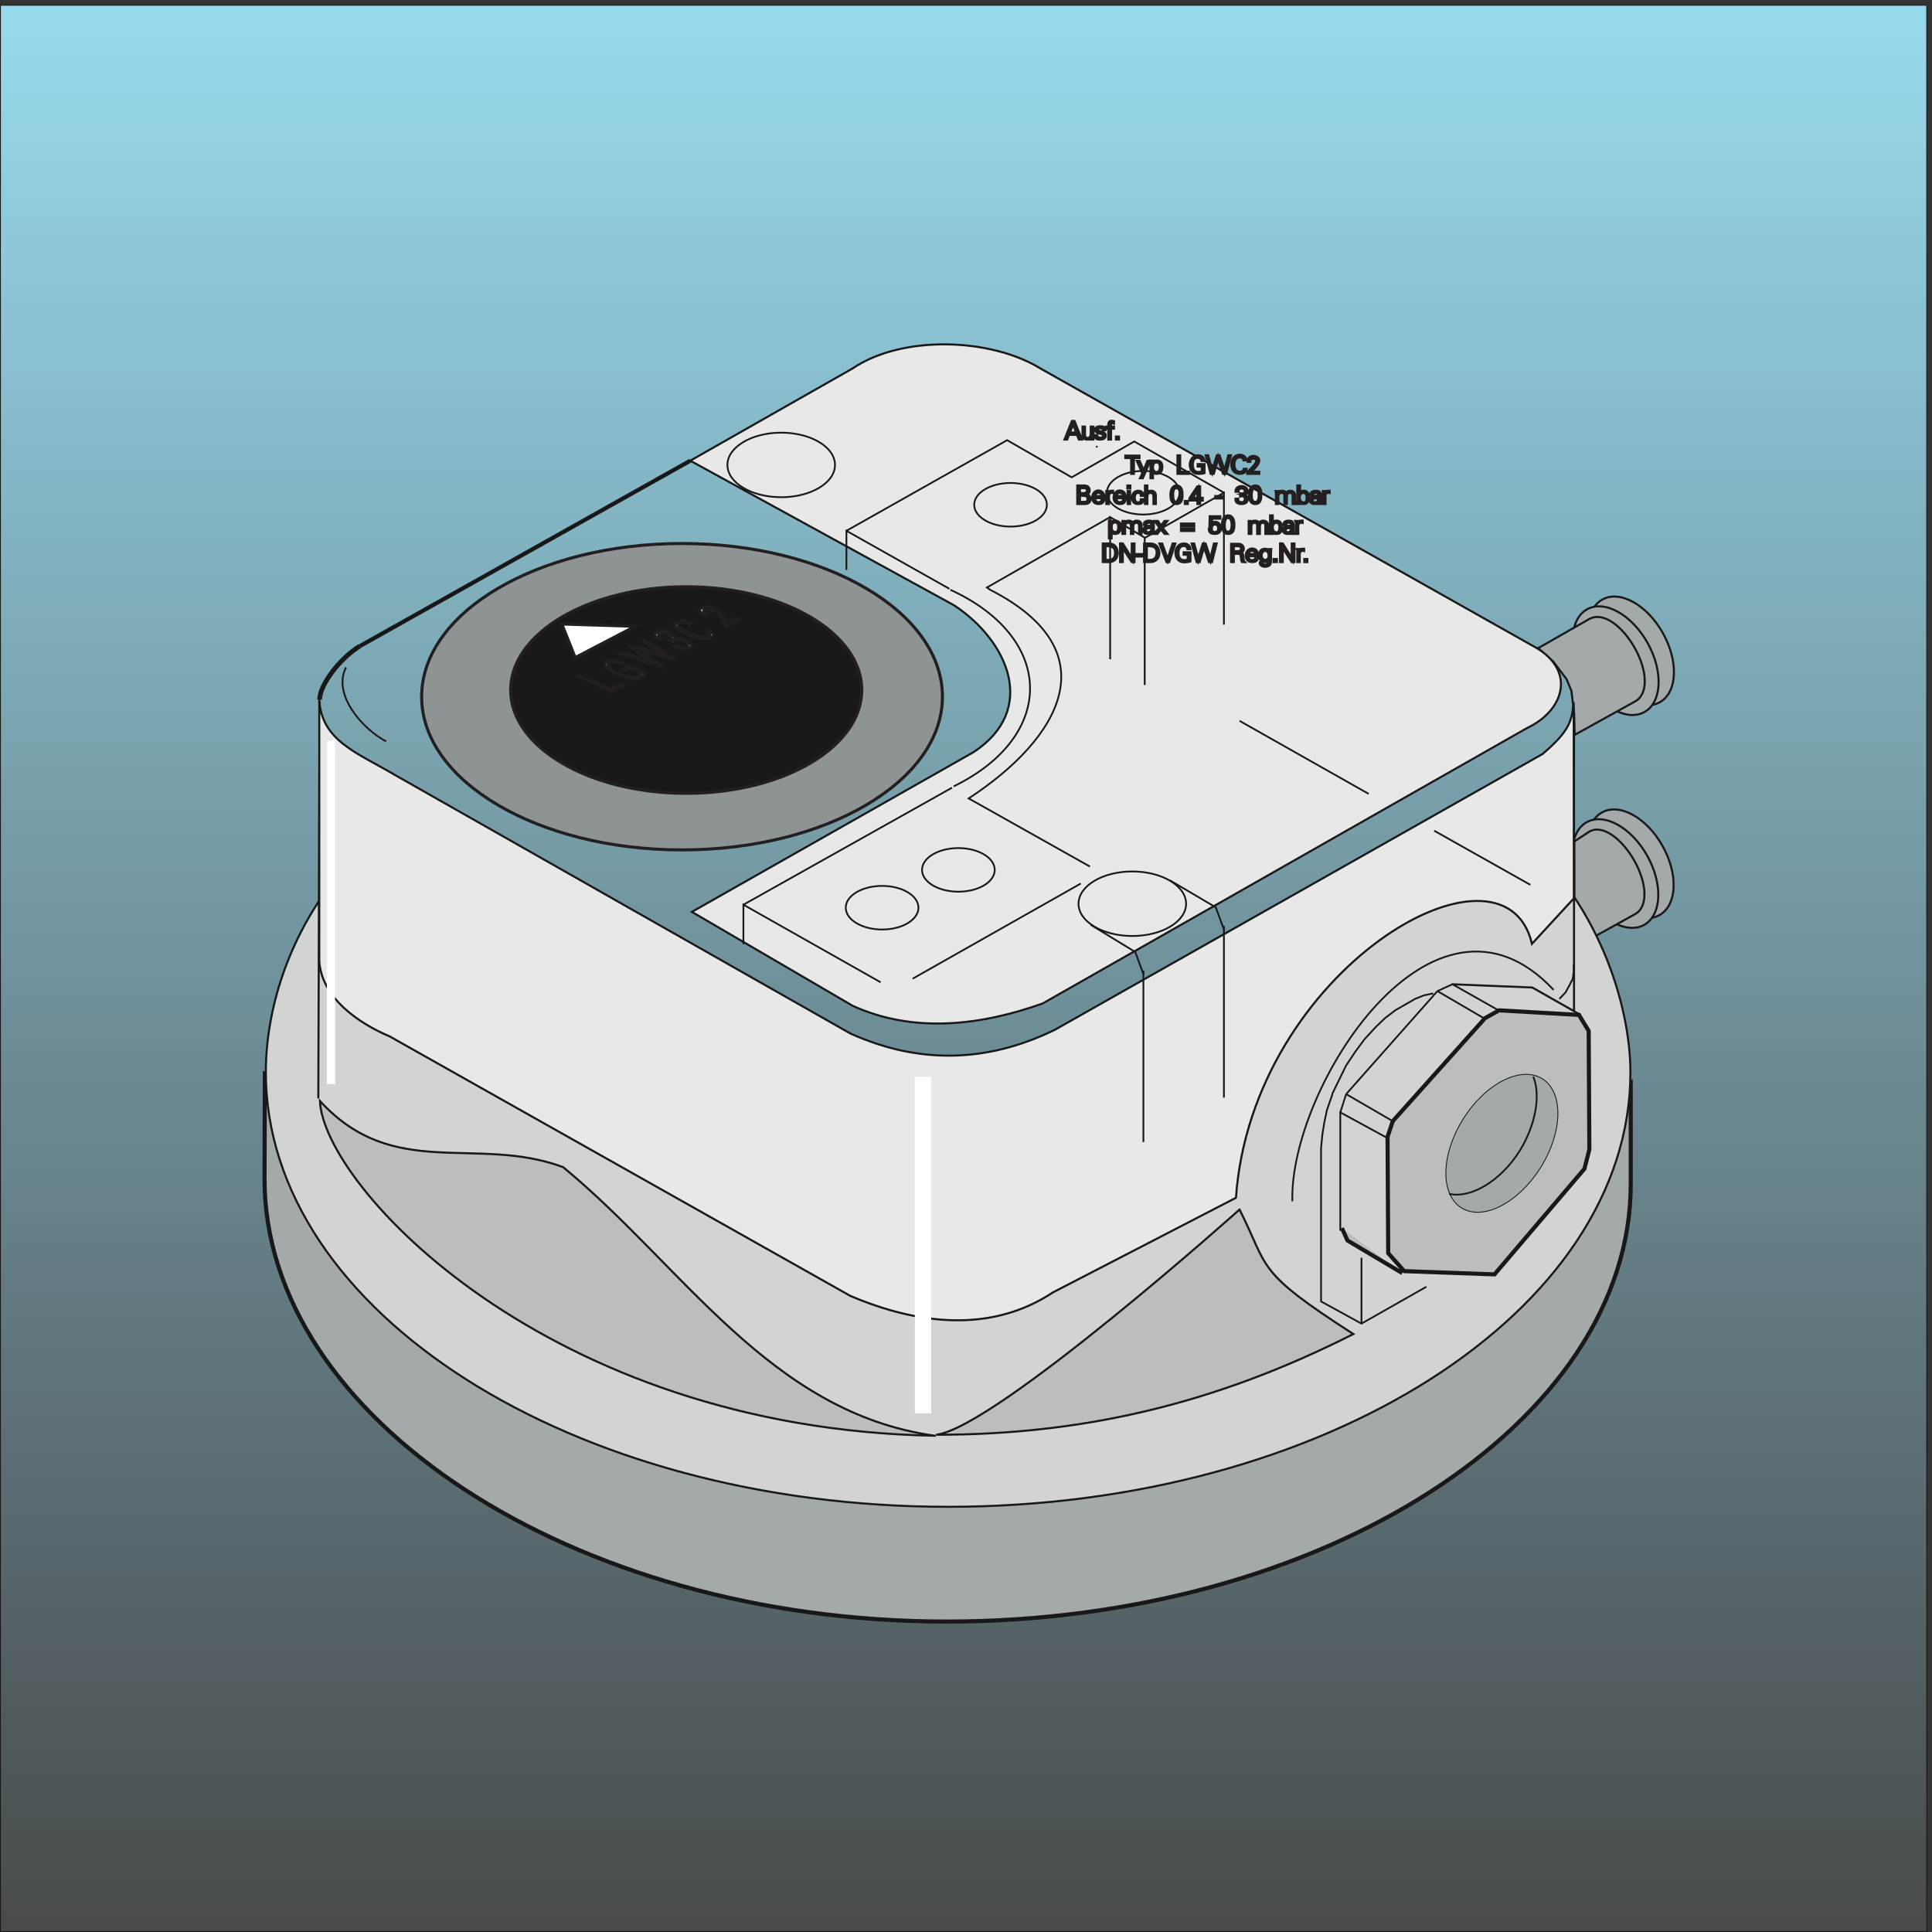 <svg xmlns="http://www.w3.org/2000/svg" xml:space="preserve" width="631.448" height="631.448"><rect width="100%" height="100%" fill="#333333" stroke="none"/><defs><linearGradient x1="236.685" y1="0" x2="236.685" y2="-473.37" gradientUnits="userSpaceOnUse" gradientTransform="matrix(10 0 0 10 1.08 4734.92)" spreadMethod="pad" id="a"><stop style="stop-opacity:1;stop-color:#98daed" offset="0"/><stop style="stop-opacity:1;stop-color:#484b4c" offset="1"/></linearGradient></defs><path d="M1.078 4734.92V1.219H4734.78V4734.92H1.078" style="fill:url(#a);fill-opacity:1;fill-rule:evenodd;stroke:none" transform="matrix(.133 0 0 -.133 0 631.467)"/><path d="M1.078 4734.92V1.219H4734.78V4734.92Z" style="fill:none;stroke:#191818;stroke-width:2.16;stroke-linecap:butt;stroke-linejoin:miter;stroke-miterlimit:10;stroke-dasharray:none;stroke-opacity:1" transform="matrix(.133 0 0 -.133 0 631.467)"/><path d="M3937.46 3274.43c43.16 24.21 109.81-12.61 148.88-82.23 39.07-69.63 35.75-145.7-7.4-169.92-43.15-24.21-109.81 12.61-148.87 82.24-39.07 69.62-35.76 145.7 7.39 169.91" style="fill:#a4a9a9;fill-opacity:1;fill-rule:evenodd;stroke:none" transform="matrix(.133 0 0 -.133 0 631.467)"/><path d="M3937.46 3274.43c43.16 24.21 109.81-12.61 148.88-82.23 39.07-69.63 35.75-145.7-7.4-169.92-43.15-24.21-109.81 12.61-148.87 82.24-39.07 69.62-35.76 145.7 7.39 169.91z" style="fill:none;stroke:#191818;stroke-width:5.04;stroke-linecap:butt;stroke-linejoin:miter;stroke-miterlimit:10;stroke-dasharray:none;stroke-opacity:1" transform="matrix(.133 0 0 -.133 0 631.467)"/><path d="M3936.66 2751.31c43.16 24.21 109.8-12.61 148.88-82.23 39.07-69.63 35.76-145.7-7.4-169.92-43.15-24.21-109.81 12.61-148.87 82.23-39.07 69.63-35.76 145.71 7.39 169.92" style="fill:#a4a9a9;fill-opacity:1;fill-rule:evenodd;stroke:none" transform="matrix(.133 0 0 -.133 0 631.467)"/><path d="M3936.66 2751.31c43.16 24.21 109.8-12.61 148.88-82.23 39.07-69.63 35.76-145.7-7.4-169.92-43.15-24.21-109.81 12.61-148.87 82.23-39.07 69.63-35.76 145.71 7.39 169.92z" style="fill:none;stroke:#191818;stroke-width:5.04;stroke-linecap:butt;stroke-linejoin:miter;stroke-miterlimit:10;stroke-dasharray:none;stroke-opacity:1" transform="matrix(.133 0 0 -.133 0 631.467)"/><path d="M3899.8 3250.39c43.15 24.22 109.81-12.59 148.88-82.23 39.07-69.62 35.75-145.7-7.39-169.91-43.16-24.21-109.81 12.6-148.88 82.23-39.07 69.63-35.76 145.7 7.39 169.91" style="fill:#a4a9a9;fill-opacity:1;fill-rule:evenodd;stroke:none" transform="matrix(.133 0 0 -.133 0 631.467)"/><path d="M3899.8 3250.39c43.15 24.22 109.81-12.59 148.88-82.23 39.07-69.62 35.75-145.7-7.39-169.91-43.16-24.21-109.81 12.6-148.88 82.23-39.07 69.63-35.76 145.7 7.39 169.91z" style="fill:none;stroke:#191818;stroke-width:5.04;stroke-linecap:butt;stroke-linejoin:miter;stroke-miterlimit:10;stroke-dasharray:none;stroke-opacity:1" transform="matrix(.133 0 0 -.133 0 631.467)"/><path d="M3899 2727.28c43.15 24.22 109.8-12.6 148.88-82.23 39.07-69.63 35.75-145.71-7.4-169.92-43.15-24.21-109.8 12.6-148.87 82.23-39.07 69.62-35.76 145.7 7.39 169.92" style="fill:#a4a9a9;fill-opacity:1;fill-rule:evenodd;stroke:none" transform="matrix(.133 0 0 -.133 0 631.467)"/><path d="M3899 2727.28c43.15 24.22 109.8-12.6 148.88-82.23 39.07-69.63 35.75-145.71-7.4-169.92-43.15-24.21-109.8 12.6-148.87 82.23-39.07 69.62-35.76 145.7 7.39 169.92z" style="fill:none;stroke:#191818;stroke-width:5.04;stroke-linecap:butt;stroke-linejoin:miter;stroke-miterlimit:10;stroke-dasharray:none;stroke-opacity:1" transform="matrix(.133 0 0 -.133 0 631.467)"/><path d="m3869.64 2942.01 149.01 82.51c32.84 18.42 29.64 76.1-1.61 131.38-31.24 55.27-78.5 89.72-112.15 70.49l-124.97-71.29 37.65-33.65 32.05-42.46 12.01-28.84 6.41-52.07 1.6-56.07" style="fill:#a4a9a9;fill-opacity:1;fill-rule:evenodd;stroke:none" transform="matrix(.133 0 0 -.133 0 631.467)"/><path d="m3869.64 2942.01 149.01 82.51c32.84 18.42 29.64 76.1-1.61 131.38-31.24 55.27-78.5 89.72-112.15 70.49l-124.97-71.29 37.65-33.65 32.05-42.46 12.01-28.84 6.41-52.07z" style="fill:none;stroke:#191818;stroke-width:5.04;stroke-linecap:butt;stroke-linejoin:miter;stroke-miterlimit:10;stroke-dasharray:none;stroke-opacity:1" transform="matrix(.133 0 0 -.133 0 631.467)"/><path d="m3868.84 2418.89 149.01 82.51c32.84 17.62 29.64 76.1-1.61 131.38-31.24 55.28-80.11 91.32-112.15 70.5l-35.25-23.24v-261.15" style="fill:#a4a9a9;fill-opacity:1;fill-rule:evenodd;stroke:none" transform="matrix(.133 0 0 -.133 0 631.467)"/><path d="m3868.84 2418.89 149.01 82.51c32.84 17.62 29.64 76.1-1.61 131.38-31.24 55.28-80.11 91.32-112.15 70.5l-35.25-23.24z" style="fill:none;stroke:#191818;stroke-width:5.04;stroke-linecap:butt;stroke-linejoin:miter;stroke-miterlimit:10;stroke-dasharray:none;stroke-opacity:1" transform="matrix(.133 0 0 -.133 0 631.467)"/><path d="M4007.42 2088.04V1838.1c0-586.4-757.83-1075.069-1680.69-1075.069S648.441 1265.32 650.039 1852.52l.801 256.35 1651.05-771.45 1705.53 750.62" style="fill:#a4a9a9;fill-opacity:1;fill-rule:evenodd;stroke:none" transform="matrix(.133 0 0 -.133 0 631.467)"/><path d="M4007.42 2088.04V1838.1c0-586.4-757.83-1075.069-1680.69-1075.069S648.441 1265.32 650.039 1852.52l.801 256.35 1651.05-771.45z" style="fill:none;stroke:#191818;stroke-width:10.08;stroke-linecap:butt;stroke-linejoin:miter;stroke-miterlimit:10;stroke-dasharray:none;stroke-opacity:1" transform="matrix(.133 0 0 -.133 0 631.467)"/><path d="M3719.02 2709.69c208.29-170.63 287.6-431.79 287.6-596.81 0-588.81-753.83-1067.86-1676.69-1067.86-922.85 0-1676.68 479.05-1676.68 1067.86 0 188.25 83.313 425.38 287.59 596.81l1411.52-755.43 1366.66 755.43" style="fill:#d1d4d2;fill-opacity:1;fill-rule:evenodd;stroke:none" transform="matrix(.133 0 0 -.133 0 631.467)"/><path d="M3719.02 2709.69c208.29-170.63 287.6-431.79 287.6-596.81 0-588.81-753.83-1067.86-1676.69-1067.86-922.85 0-1676.68 479.05-1676.68 1067.86 0 188.25 83.313 425.38 287.59 596.81l1411.52-755.43z" style="fill:none;stroke:#191818;stroke-width:5.04;stroke-linecap:butt;stroke-linejoin:miter;stroke-miterlimit:10;stroke-dasharray:none;stroke-opacity:1" transform="matrix(.133 0 0 -.133 0 631.467)"/><path d="M2095.21 3842.44c121.77 82.51 338.86 75.3 461.43 0l1207.24-680.13c111.36-57.68 82.52-159.42-11.21-203.48l-1190.42-676.92c-150.61-53.67-316.43-74.5-467.04-5.61l-394.94 230.72 692.15 392.53c158.61 104.15 85.71 272.37-47.27 360.49l-648.88 355.69 398.94 226.71" style="fill:#e8e9e7;fill-opacity:1;fill-rule:evenodd;stroke:none" transform="matrix(.133 0 0 -.133 0 631.467)"/><path d="M2095.21 3842.44c121.77 82.51 338.86 75.3 461.43 0l1207.24-680.13c111.36-57.68 82.52-159.42-11.21-203.48l-1190.42-676.92c-150.61-53.67-316.43-74.5-467.04-5.61l-394.94 230.72 692.15 392.53c158.61 104.15 85.71 272.37-47.27 360.49l-648.88 355.69z" style="fill:none;stroke:#191818;stroke-width:5.04;stroke-linecap:butt;stroke-linejoin:miter;stroke-miterlimit:10;stroke-dasharray:none;stroke-opacity:1" transform="matrix(.133 0 0 -.133 0 631.467)"/><path d="m3532.38 2312.34 36.85 16.82m-888.42 145.8 108.95-66.49 20.03-54.47m197.87 109.75-20.03 54.47-112.95 66.49m433.39-525.52-14.42-44.86 116.16-63.28m12.82 41.65-114.56 66.49" style="fill:none;stroke:#191818;stroke-width:4.32;stroke-linecap:butt;stroke-linejoin:miter;stroke-miterlimit:10;stroke-dasharray:none;stroke-opacity:1" transform="matrix(.133 0 0 -.133 0 631.467)"/><path d="m3274.43 2059.19-13.62-39.25-6.41-30.44-4.81-29.64-3.2-33.65V1549.7l99.33-54.48 159.42 90.53m180.25 677.72-116.16 65.69m-36.85-16.82 113.76-66.49m-124.17 60.88-22.43-4.8-22.43-8.82-19.23-11.21-28.04-16.02-26.43-20.03-22.44-21.63-28.03-30.44-22.43-30.44-22.43-33.65-16.83-34.45-17.62-36.05m558.36 233.92 15.22 16.03 9.62 17.62 8.01 16.02 2.4 16.82v19.23m-334.86-66.49-224.3-253.15m-14.43-44.86v-290.8m52.08-66.49v-161.82m-338.07 1717.55v324.45L2813 3425.86v-361.29m-84.92 63.29v349.27l84.91-50.46m-84.91 50.47-302.81-173.04 8.01-5.61c294.8-150.6 174.63-363.69-52.88-512.69l298.01-167.43m-22.43-41.67-413.36-233.92" style="fill:none;stroke:#191818;stroke-width:4.32;stroke-linecap:butt;stroke-linejoin:miter;stroke-miterlimit:10;stroke-dasharray:none;stroke-opacity:1" transform="matrix(.133 0 0 -.133 0 631.467)"/><path d="M2343.55 2815.43c253.95 124.17 249.14 365.3-8.01 483.06m-171.44-964.52-337.25 190.66v-96.93m-.01 96.93 512.7 287.59m-6.4 488.67-253.15 142.6v-96.13m0 96.13 394.94 222.7 158.61-91.32 153.81 88.12 220.3-125.77" style="fill:none;stroke:#191818;stroke-width:4.32;stroke-linecap:butt;stroke-linejoin:miter;stroke-miterlimit:10;stroke-dasharray:none;stroke-opacity:1" transform="matrix(.133 0 0 -.133 0 631.467)"/><path d="M785.41 3028.52c0 36.05 49.672 101.74 98.539 131.38" style="fill:none;stroke:#191818;stroke-width:11.52;stroke-linecap:butt;stroke-linejoin:miter;stroke-miterlimit:10;stroke-dasharray:none;stroke-opacity:1" transform="matrix(.133 0 0 -.133 0 631.467)"/><path d="M850.301 3107.83c-34.442-67.29 41.66-152.21 98.539-181.85m2097.27 50.47 317.24-179.44" style="fill:none;stroke:#191818;stroke-width:4.32;stroke-linecap:butt;stroke-linejoin:miter;stroke-miterlimit:10;stroke-dasharray:none;stroke-opacity:1" transform="matrix(.133 0 0 -.133 0 631.467)"/><path d="m782.211 2048.78 3.199 974.93" style="fill:none;stroke:#191818;stroke-width:5.04;stroke-linecap:butt;stroke-linejoin:miter;stroke-miterlimit:10;stroke-dasharray:none;stroke-opacity:1" transform="matrix(.133 0 0 -.133 0 631.467)"/><path d="m883.949 3159.9 812.311 455.82" style="fill:none;stroke:#191818;stroke-width:10.08;stroke-linecap:butt;stroke-linejoin:miter;stroke-miterlimit:10;stroke-dasharray:none;stroke-opacity:1" transform="matrix(.133 0 0 -.133 0 631.467)"/><path d="M3790.31 2894.74c70.49 59.28 72.1 84.92 76.9 127.37l.8-481.45-103.34-112.16c-68.89 294-688.13-63.28-727.39-624.05l-449.41-232.31c-152.21-100.94-332.45-79.31-498.28-8.81L957.652 2200.99c-76.113 32.05-167.429 94.53-173.043 185.06v644.07c4.012-102.54 93.731-132.18 185.864-186.65L2089.59 2208.2c163.42-73.7 330.85-74.5 502.28 8.82l1198.44 677.72" style="fill:#e8e9e7;fill-opacity:1;fill-rule:evenodd;stroke:none" transform="matrix(.133 0 0 -.133 0 631.467)"/><path d="M3790.31 2894.74c70.49 59.28 72.1 84.92 76.9 127.37l.8-481.45-103.34-112.16c-68.89 294-688.13-63.28-727.39-624.05l-449.41-232.31c-152.21-100.94-332.45-79.31-498.28-8.81L957.652 2200.99c-76.113 32.05-167.429 94.53-173.043 185.06v644.07c4.012-102.54 93.731-132.18 185.864-186.65L2089.59 2208.2c163.42-73.7 330.85-74.5 502.28 8.82z" style="fill:none;stroke:#191818;stroke-width:5.04;stroke-linecap:butt;stroke-linejoin:miter;stroke-miterlimit:10;stroke-dasharray:none;stroke-opacity:1" transform="matrix(.133 0 0 -.133 0 631.467)"/><path d="M2297.09 1219.64c-405.35 56.88-617.64 416.57-913.25 660.1-213.89 79.31-416.559-35.25-597.61 162.62 8.813-209.88 558.36-805.1 1510.86-822.72" style="fill:#babfbe;fill-opacity:1;fill-rule:evenodd;stroke:none" transform="matrix(.133 0 0 -.133 0 631.467)"/><path d="M2297.09 1219.64c-405.35 56.88-617.64 416.57-913.25 660.1-213.89 79.31-416.559-35.25-597.61 162.62 8.813-209.88 558.36-805.1 1510.86-822.72z" style="fill:none;stroke:#191818;stroke-width:5.04;stroke-linecap:butt;stroke-linejoin:miter;stroke-miterlimit:10;stroke-dasharray:none;stroke-opacity:1" transform="matrix(.133 0 0 -.133 0 631.467)"/><path d="M2300.29 1222.04c146.6 16.83 758.64 564.77 745.82 553.56 73.7-146.6 36.85-149.81 279.58-306.02-339.66-172.23-665.71-247.54-1025.4-247.54" style="fill:#babfbe;fill-opacity:1;fill-rule:evenodd;stroke:none" transform="matrix(.133 0 0 -.133 0 631.467)"/><path d="M2300.29 1222.04c146.6 16.83 758.64 564.77 745.82 553.56 73.7-146.6 36.85-149.81 279.58-306.02-339.66-172.23-665.71-247.54-1025.4-247.54z" style="fill:none;stroke:#191818;stroke-width:5.04;stroke-linecap:butt;stroke-linejoin:miter;stroke-miterlimit:10;stroke-dasharray:none;stroke-opacity:1" transform="matrix(.133 0 0 -.133 0 631.467)"/><path d="M2782.55 2606.34c73 0 132.18-35.51 132.18-79.31 0-43.8-59.18-79.31-132.18-79.31-73 .01-132.18 35.51-132.18 79.31 0 43.8 59.18 79.31 132.18 79.31zm-862.78 1078.28c73 0 132.18-35.51 132.18-79.31 0-43.8-59.18-79.31-132.18-79.31s-132.18 35.51-132.18 79.31c0 43.8 59.18 79.31 132.18 79.31zm435.39-1020.85c49.33 0 89.32-23.99 89.32-53.59 0-29.6-39.99-53.59-89.32-53.59-49.33 0-89.32 23.99-89.32 53.59 0 29.6 39.99 53.59 89.32 53.59zm-187.45-92.93c49.33 0 89.32-23.99 89.32-53.59 0-29.6-39.99-53.59-89.32-53.59-49.33 0-89.32 23.99-89.32 53.59 0 29.6 39.99 53.59 89.32 53.59zM2483.34 3561c49.33 0 89.32-23.99 89.32-53.59 0-29.6-39.99-53.59-89.32-53.59-49.33 0-89.32 23.99-89.32 53.59 0 29.59 39.99 53.59 89.32 53.59zm326.05 29.64c49.33 0 89.32-23.99 89.32-53.59 0-29.6-39.99-53.59-89.32-53.59-49.33 0-89.32 23.99-89.32 53.59 0 29.59 39.99 53.59 89.32 53.59z" style="fill:none;stroke:#191818;stroke-width:4.32;stroke-linecap:butt;stroke-linejoin:miter;stroke-miterlimit:10;stroke-dasharray:none;stroke-opacity:1" transform="matrix(.133 0 0 -.133 0 631.467)"/><path d="M1676.05 3412.25c353.41 0 639.9-168.55 639.9-376.48 0-207.92-286.5-376.47-639.9-376.47s-639.89 168.55-639.89 376.47c0 207.92 286.48 376.48 639.89 376.48" style="fill:#8e9394;fill-opacity:1;fill-rule:evenodd;stroke:none" transform="matrix(.133 0 0 -.133 0 631.467)"/><path d="M1676.05 3412.25c353.41 0 639.9-168.55 639.9-376.48 0-207.92-286.5-376.47-639.9-376.47s-639.89 168.55-639.89 376.47c0 207.92 286.48 376.48 639.89 376.48z" style="fill:none;stroke:#231f20;stroke-width:7.5;stroke-linecap:butt;stroke-linejoin:miter;stroke-miterlimit:10;stroke-dasharray:none;stroke-opacity:1" transform="matrix(.133 0 0 -.133 0 631.467)"/><path d="M1686.3 3306c238.29 0 431.45-113.65 431.44-253.84 0-140.19-193.17-253.84-431.44-253.83-238.28 0-431.44 113.65-431.44 253.84S1448.03 3306 1686.3 3306" style="fill:#191818;fill-opacity:1;fill-rule:evenodd;stroke:none" transform="matrix(.133 0 0 -.133 0 631.467)"/><path d="M1686.3 3306c238.29 0 431.45-113.65 431.44-253.84 0-140.19-193.17-253.84-431.44-253.83-238.28 0-431.44 113.65-431.44 253.84S1448.03 3306 1686.3 3306z" style="fill:none;stroke:#231f20;stroke-width:7.5;stroke-linecap:butt;stroke-linejoin:miter;stroke-miterlimit:10;stroke-dasharray:none;stroke-opacity:1" transform="matrix(.133 0 0 -.133 0 631.467)"/><path d="m1413.48 3131.86 147.4 76.91-180.25 5.61z" style="fill:#fff;fill-opacity:1;fill-rule:evenodd;stroke:none" transform="matrix(.133 0 0 -.133 0 631.467)"/><path d="m1413.48 3131.86 147.4 76.91-180.25 5.61z" style="fill:none;stroke:#231f20;stroke-width:7.5;stroke-linecap:butt;stroke-linejoin:miter;stroke-miterlimit:10;stroke-dasharray:none;stroke-opacity:1" transform="matrix(.133 0 0 -.133 0 631.467)"/><path d="M3175.88 1795.83c-8.08 277.91 345.87 835.76 641.95 519.49" style="fill:none;stroke:#191818;stroke-width:4.32;stroke-linecap:butt;stroke-linejoin:miter;stroke-miterlimit:10;stroke-dasharray:none;stroke-opacity:1" transform="matrix(.133 0 0 -.133 0 631.467)"/><path d="M3868.04 2996.48v-733m-300.41 65.68 197.87-8.01 118.56-67.29" style="fill:none;stroke:#191818;stroke-width:5.04;stroke-linecap:butt;stroke-linejoin:miter;stroke-miterlimit:10;stroke-dasharray:none;stroke-opacity:1" transform="matrix(.133 0 0 -.133 0 631.467)"/><path d="M2268.25 2101.65v-826.73" style="fill:none;stroke:#fff;stroke-width:40.32;stroke-linecap:butt;stroke-linejoin:miter;stroke-miterlimit:10;stroke-dasharray:none;stroke-opacity:1" transform="matrix(.133 0 0 -.133 0 631.467)"/><path d="M813.449 2928.38v-844.35" style="fill:none;stroke:#fff;stroke-width:20.16;stroke-linecap:butt;stroke-linejoin:miter;stroke-miterlimit:10;stroke-dasharray:none;stroke-opacity:1" transform="matrix(.133 0 0 -.133 0 631.467)"/><path d="m3445.86 1619.39-134.58 80.11-13.62 30.44m124.97 262.76-12.82-38.45 1.61-285.99 39.25-44.06 221.9-8.02 221.1 259.56 12.02 47.26-1.6 291.6-24.04 39.25-196.26 11.22-34.45-19.23-226.71-253.14" style="fill:#babfbe;fill-opacity:1;fill-rule:evenodd;stroke:none" transform="matrix(.133 0 0 -.133 0 631.467)"/><path d="m3445.86 1619.39-134.58 80.11-13.62 30.44m124.97 262.76-12.82-38.45 1.61-285.99 39.25-44.06 221.9-8.02 221.1 259.56 12.02 47.26-1.6 291.6-24.04 39.25-196.26 11.22-34.45-19.23z" style="fill:none;stroke:#191818;stroke-width:10.08;stroke-linecap:butt;stroke-linejoin:miter;stroke-miterlimit:10;stroke-dasharray:none;stroke-opacity:1" transform="matrix(.133 0 0 -.133 0 631.467)"/><path d="M3595.61 1997.99c54.92 87.56 142.04 131.83 194.58 98.88 52.54-32.95 50.61-130.65-4.32-218.22-54.93-87.56-142.05-131.84-194.59-98.88-52.54 32.95-50.6 130.66 4.33 218.22" style="fill:#a4a9a9;fill-opacity:1;fill-rule:evenodd;stroke:none" transform="matrix(.133 0 0 -.133 0 631.467)"/><path d="M3595.61 1997.99c54.92 87.56 142.04 131.83 194.58 98.88 52.54-32.95 50.61-130.65-4.32-218.22-54.93-87.56-142.05-131.84-194.59-98.88-52.54 32.95-50.6 130.66 4.33 218.22z" style="fill:none;stroke:#191818;stroke-width:2.16;stroke-linecap:butt;stroke-linejoin:miter;stroke-miterlimit:10;stroke-dasharray:none;stroke-opacity:1" transform="matrix(.133 0 0 -.133 0 631.467)"/><path d="M3767.89 2102.45c18.43-45.66 6.41-117.76-32.84-181.84-46.47-74.5-120.17-118.56-173.84-106.55m-751.42 548.75v-421.38m197.87 108.95v422.18m516.71 233.92 236.32-132.98M2696.72 3648.69l-2.88 2.88" style="fill:none;stroke:#191818;stroke-width:4.32;stroke-linecap:butt;stroke-linejoin:miter;stroke-miterlimit:10;stroke-dasharray:none;stroke-opacity:1" transform="matrix(.133 0 0 -.133 0 631.467)"/><path d="m1787.6 3209.56-6.4 3.21c-1.61 5.61-12.82 24.03-20.04 29.64-13.61 10.41-25.63 9.61-29.63 7.21-4.01-2.41-4.01-7.21 5.61-11.22l-4.82-2.4c-13.61 5.61-16.02 13.62-8.8 17.62 10.41 4.81 24.83.8 32.84-3.2 19.23-8.81 27.24-26.44 31.24-34.45l21.63 11.22 6.41-3.21-28.04-14.42" style="fill:#fff;fill-opacity:1;fill-rule:evenodd;stroke:none" transform="matrix(.133 0 0 -.133 0 631.467)"/><path d="m1787.6 3209.56-6.4 3.21c-1.61 5.61-12.82 24.03-20.04 29.64-13.61 10.41-25.63 9.61-29.63 7.21-4.01-2.41-4.01-7.21 5.61-11.22l-4.82-2.4c-13.61 5.61-16.02 13.62-8.8 17.62 10.41 4.81 24.83.8 32.84-3.2 19.23-8.81 27.24-26.44 31.24-34.45l21.63 11.22 6.41-3.21z" style="fill:none;stroke:#231f20;stroke-width:7.5;stroke-linecap:butt;stroke-linejoin:miter;stroke-miterlimit:10;stroke-dasharray:none;stroke-opacity:1" transform="matrix(.133 0 0 -.133 0 631.467)"/><path d="M1694.68 3215.17c-8.02 4.01-18.43 4.01-24.84.8-9.61-4.8 1.61-14.42 20.03-23.23 16.02-7.21 39.26-14.42 50.47-9.61 6.41 4 4.8 8.01-3.2 13.62l4.8 2.4c11.22-7.21 15.22-12.82 4.81-18.43-14.43-7.21-40.86 0-61.68 9.62-20.84 9.61-35.25 21.63-21.63 28.84 6.4 4 18.42 6.4 36.04-.81l-4.8-3.2" style="fill:#fff;fill-opacity:1;fill-rule:evenodd;stroke:none" transform="matrix(.133 0 0 -.133 0 631.467)"/><path d="M1694.68 3215.17c-8.02 4.01-18.43 4.01-24.84.8-9.61-4.8 1.61-14.42 20.03-23.23 16.02-7.21 39.26-14.42 50.47-9.61 6.41 4 4.8 8.01-3.2 13.62l4.8 2.4c11.22-7.21 15.22-12.82 4.81-18.43-14.43-7.21-40.86 0-61.68 9.62-20.84 9.61-35.25 21.63-21.63 28.84 6.4 4 18.42 6.4 36.04-.81z" style="fill:none;stroke:#231f20;stroke-width:7.5;stroke-linecap:butt;stroke-linejoin:miter;stroke-miterlimit:10;stroke-dasharray:none;stroke-opacity:1" transform="matrix(.133 0 0 -.133 0 631.467)"/><path d="M1645.8 3175.92c8.81 2.4 5.61 8.81-2.4 12.81-11.22 4.81-20.02 3.21-22.43 1.61-6.41-3.21 0-9.62 4.8-11.22l-4.8-2.4c-15.22 6.41-12.82 14.42-7.21 16.82 7.21 4.01 24.03 2.4 34.44-2.4 6.41-3.21 15.23-8.81 9.62-12.82 11.22 1.6 22.43-1.6 28.04-4.81 10.41-4.8 18.43-12.01 8.02-17.62-10.43-5.61-25.65-1.6-36.86 3.2l4.8 2.41c12.82-5.61 20.83-4.81 24.84-2.41 6.41 3.21 4 8.02-5.61 12.02-12.01 5.61-20.83 6.41-26.44.8l-8.81 4.01" style="fill:#fff;fill-opacity:1;fill-rule:evenodd;stroke:none" transform="matrix(.133 0 0 -.133 0 631.467)"/><path d="M1645.8 3175.92c8.81 2.4 5.61 8.81-2.4 12.81-11.22 4.81-20.02 3.21-22.43 1.61-6.41-3.21 0-9.62 4.8-11.22l-4.8-2.4c-15.22 6.41-12.82 14.42-7.21 16.82 7.21 4.01 24.03 2.4 34.44-2.4 6.41-3.21 15.23-8.81 9.62-12.82 11.22 1.6 22.43-1.6 28.04-4.81 10.41-4.8 18.43-12.01 8.02-17.62-10.43-5.61-25.65-1.6-36.86 3.2l4.8 2.41c12.82-5.61 20.83-4.81 24.84-2.41 6.41 3.21 4 8.02-5.61 12.02-12.01 5.61-20.83 6.41-26.44.8z" style="fill:none;stroke:#231f20;stroke-width:7.5;stroke-linecap:butt;stroke-linejoin:miter;stroke-miterlimit:10;stroke-dasharray:none;stroke-opacity:1" transform="matrix(.133 0 0 -.133 0 631.467)"/><path d="m1524.84 3142.27 4 2.4 83.32-28.03-59.29 40.05 5.61 3.21 85.72-26.44-62.49 38.45 4.01 2.4 68.89-43.25-5.6-3.21-85.72 26.44 60.08-40.06-6.41-3.2-92.12 31.24" style="fill:#fff;fill-opacity:1;fill-rule:evenodd;stroke:none" transform="matrix(.133 0 0 -.133 0 631.467)"/><path d="m1524.84 3142.27 4 2.4 83.32-28.03-59.29 40.05 5.61 3.21 85.72-26.44-62.49 38.45 4.01 2.4 68.89-43.25-5.6-3.21-85.72 26.44 60.08-40.06-6.41-3.2z" style="fill:none;stroke:#231f20;stroke-width:7.5;stroke-linecap:butt;stroke-linejoin:miter;stroke-miterlimit:10;stroke-dasharray:none;stroke-opacity:1" transform="matrix(.133 0 0 -.133 0 631.467)"/><path d="m1532.05 3103.02 16.02 8.01 37.65-17.63c-.8-4-5.61-8.01-10.41-10.41-12.82-6.41-37.66-2.4-62.49 8.81-16.02 8.01-36.05 21.63-21.63 29.64 9.61 4.01 24.03 3.21 36.85-1.6l-4.81-2.4c-11.21 4-20.82 2.4-25.63.8-8.81-4.81.8-14.42 20.03-24.03 28.84-12.82 44.06-11.22 51.27-8.02 3.2 2.41 7.21 4.01 7.21 7.21l-25.64 12.02-11.21-5.61-7.21 3.21" style="fill:#fff;fill-opacity:1;fill-rule:evenodd;stroke:none" transform="matrix(.133 0 0 -.133 0 631.467)"/><path d="m1532.05 3103.02 16.02 8.01 37.65-17.63c-.8-4-5.61-8.01-10.41-10.41-12.82-6.41-37.66-2.4-62.49 8.81-16.02 8.01-36.05 21.63-21.63 29.64 9.61 4.01 24.03 3.21 36.85-1.6l-4.81-2.4c-11.21 4-20.82 2.4-25.63.8-8.81-4.81.8-14.42 20.03-24.03 28.84-12.82 44.06-11.22 51.27-8.02 3.2 2.41 7.21 4.01 7.21 7.21l-25.64 12.02-11.21-5.61z" style="fill:none;stroke:#231f20;stroke-width:7.5;stroke-linecap:butt;stroke-linejoin:miter;stroke-miterlimit:10;stroke-dasharray:none;stroke-opacity:1" transform="matrix(.133 0 0 -.133 0 631.467)"/><path d="m1422.3 3086.19 4 1.61 73.7-34.45 22.43 12.02 6.41-3.21-26.43-13.62-80.11 37.65" style="fill:#fff;fill-opacity:1;fill-rule:evenodd;stroke:none" transform="matrix(.133 0 0 -.133 0 631.467)"/><path d="m1422.3 3086.19 4 1.61 73.7-34.45 22.43 12.02 6.41-3.21-26.43-13.62z" style="fill:none;stroke:#231f20;stroke-width:7.5;stroke-linecap:butt;stroke-linejoin:miter;stroke-miterlimit:10;stroke-dasharray:none;stroke-opacity:1" transform="matrix(.133 0 0 -.133 0 631.467)"/><path d="M2766.56 3627.09h32.4v-3.6h-13.68v-38.88h-4.32v38.88h-14.4zm28.8-12.96h4.32l10.8-24.48 10.08 24.48h4.32l-17.28-40.32h-4.32l5.04 10.8zm36.72.72v-3.6c2.88 2.88 5.76 3.6 10.8 3.6 8.64 0 12.24-5.76 12.24-13.68 0-10.08-2.88-16.56-12.24-16.56-5.04 0-7.92.72-10.8 4.32v-15.12h-3.6v33.84c0 2.88 0 4.32-.72 7.2zm0-15.84c0-5.04 2.88-12.24 10.08-12.24s9.36 7.2 9.36 13.68c0 5.76-2.16 12.24-9.36 12.24-7.92 0-10.08-7.2-10.08-13.68zm62.64 28.8h4.32v-40.32h21.6v-2.88h-25.92zm49.68-21.6h14.4v-20.16c-4.32-1.44-9.36-1.44-13.68-1.44-12.96 0-20.16 7.92-20.16 21.6 0 7.92 5.04 21.6 18.72 21.6 7.92 0 14.4-4.32 15.12-11.52h-5.04c-.72 5.76-6.48 7.92-10.08 7.92-9.36 0-13.68-7.92-13.68-18 0-15.84 7.92-19.44 15.12-19.44 2.88 0 6.48.72 9.36 2.16v13.68h-10.08zm20.16 21.6h3.6l10.8-38.88 12.24 38.88h5.04l12.96-38.88 10.08 38.88h4.32l-11.52-43.2h-5.76l-12.96 38.88-11.52-38.88h-5.76zm92.16-10.08c-.72 4.32-3.6 7.2-10.08 7.2-10.08 0-14.4-8.64-14.4-18.72 0-8.64 3.6-18.72 14.4-18.72 6.48 0 9.36 2.16 10.8 7.2h4.32c-1.44-6.48-5.76-10.08-15.12-10.08-13.68 0-19.44 10.08-19.44 21.6 0 11.52 5.04 22.32 19.44 23.04 6.48 0 13.68-2.88 15.12-11.52zm9.36-33.12v2.88c4.32 3.6 18.72 17.28 20.88 23.04 4.32 8.64-2.88 11.52-7.2 11.52-3.6 0-8.64-2.88-8.64-7.92h-4.32c-.72 7.2 6.48 12.24 12.96 12.24 10.08 0 13.68-6.48 13.68-10.8-.72-10.08-15.12-22.32-21.6-28.08h21.6v-2.88h-27.36" style="fill:#fff;fill-opacity:1;fill-rule:evenodd;stroke:none" transform="matrix(.133 0 0 -.133 0 631.467)"/><path d="M2766.56 3627.09h32.4v-3.6h-13.68v-38.88h-4.32v38.88h-14.4zm28.8-12.96h4.32l10.8-24.48 10.08 24.48h4.32l-17.28-40.32h-4.32l5.04 10.8zm36.72.72v-3.6c2.88 2.88 5.76 3.6 10.8 3.6 8.64 0 12.24-5.76 12.24-13.68 0-10.08-2.88-16.56-12.24-16.56-5.04 0-7.92.72-10.8 4.32v-15.12h-3.6v33.84c0 2.88 0 4.32-.72 7.2zm0-15.84c0-5.04 2.88-12.24 10.08-12.24s9.36 7.2 9.36 13.68c0 5.76-2.16 12.24-9.36 12.24-7.92 0-10.08-7.2-10.08-13.68zm62.64 28.8h4.32v-40.32h21.6v-2.88h-25.92zm49.68-21.6h14.4v-20.16c-4.32-1.44-9.36-1.44-13.68-1.44-12.96 0-20.16 7.92-20.16 21.6 0 7.92 5.04 21.6 18.72 21.6 7.92 0 14.4-4.32 15.12-11.52h-5.04c-.72 5.76-6.48 7.92-10.08 7.92-9.36 0-13.68-7.92-13.68-18 0-15.84 7.92-19.44 15.12-19.44 2.88 0 6.48.72 9.36 2.16v13.68h-10.08zm20.16 21.6h3.6l10.8-38.88 12.24 38.88h5.04l12.96-38.88 10.08 38.88h4.32l-11.52-43.2h-5.76l-12.96 38.88-11.52-38.88h-5.76zm92.16-10.08c-.72 4.32-3.6 7.2-10.08 7.2-10.08 0-14.4-8.64-14.4-18.72 0-8.64 3.6-18.72 14.4-18.72 6.48 0 9.36 2.16 10.8 7.2h4.32c-1.44-6.48-5.76-10.08-15.12-10.08-13.68 0-19.44 10.08-19.44 21.6 0 11.52 5.04 22.32 19.44 23.04 6.48 0 13.68-2.88 15.12-11.52zm9.36-33.12v2.88c4.32 3.6 18.72 17.28 20.88 23.04 4.32 8.64-2.88 11.52-7.2 11.52-3.6 0-8.64-2.88-8.64-7.92h-4.32c-.72 7.2 6.48 12.24 12.96 12.24 10.08 0 13.68-6.48 13.68-10.8-.72-10.08-15.12-22.32-21.6-28.08h21.6v-2.88z" style="fill:none;stroke:#231f20;stroke-width:7.5;stroke-linecap:butt;stroke-linejoin:miter;stroke-miterlimit:10;stroke-dasharray:none;stroke-opacity:1" transform="matrix(.133 0 0 -.133 0 631.467)"/><path d="M2648.48 3553.65h15.84c8.64 0 12.24-4.32 12.24-11.52 0-4.32-3.6-7.92-7.2-9.36 3.6-.72 9.36-3.6 9.36-11.52 0-5.04-2.88-10.8-12.96-10.8h-17.28zm4.32-4.32v-14.4h8.64c7.92 0 10.8 2.88 10.8 7.2s-2.16 7.2-9.36 7.2zm0-18.72v-17.28h11.52c7.2 0 9.36 2.88 9.36 8.64 0 7.2-5.04 8.64-12.96 8.64zm56.16-2.88c0 7.2-5.04 10.08-9.36 10.08-2.88 0-7.92 0-10.08-10.08zm0-7.2h3.6c-1.44-8.64-6.48-10.08-12.96-10.08-10.8 0-14.4 7.2-14.4 15.12 0 9.36 6.48 15.84 13.68 15.84 10.8 0 14.4-8.64 13.68-16.56h-23.04c0-5.04 2.88-12.96 10.08-12.24 7.2.72 8.64 5.04 9.36 7.92zm10.8 19.44h3.6c.72-.72.72-2.16.72-3.6 1.44 5.04 5.76 4.32 10.08 4.32v-2.88c-5.76 1.44-10.08-2.88-10.08-8.64v-18.72h-4.32v29.52zm41.76-12.24c0 7.2-5.04 10.08-9.36 10.08-2.88 0-7.92 0-10.08-10.08zm0-7.2h3.6c-1.44-8.64-6.48-10.08-12.96-10.08-10.8 0-14.4 7.2-14.4 15.12 0 9.36 6.48 15.84 13.68 15.84 10.8 0 14.4-8.64 13.68-16.56h-23.04c0-5.04 2.88-12.96 10.08-12.24 7.2.72 8.64 5.04 9.36 7.92zm10.08 33.12h5.04v-5.04h-5.04zm.72-13.68h3.6v-29.52h-3.6zm32.4-9.36c0 4.32-2.88 7.2-7.92 7.2-7.2 0-9.36-7.2-9.36-12.24 0-5.76 1.44-12.96 9.36-13.68 3.6 0 7.92 2.88 7.92 7.92h4.32c-.72-7.2-5.04-9.36-12.24-9.36s-13.68 2.88-13.68 15.12c0 12.24 9.36 15.12 13.68 15.12 6.48.72 12.24-4.32 12.24-10.08zm10.08 23.04h3.6v-18c.72 3.6 3.6 5.04 10.08 5.04s10.8-2.88 10.8-11.52v-18.72h-3.6v17.28c0 4.32-2.16 10.08-8.64 10.08s-8.64-5.76-8.64-10.8v-16.56h-3.6zm85.68-21.6c0 15.12-5.04 17.28-9.36 17.28-6.48 0-9.36-5.76-9.36-16.56 0-9.36.72-19.44 9.36-19.44 7.2 0 10.08 7.92 9.36 18.72zm-23.04.72c0 7.92 2.88 20.88 13.68 20.88 12.24 0 13.68-12.24 13.68-21.6 0-13.68-2.88-21.6-13.68-21.6-12.24 0-13.68 11.52-13.68 22.32zm35.28-17.28h5.04v-5.04h-5.04zm30.96 3.6h-19.44v4.32l18.72 28.08h5.04v-28.08h6.48v-4.32H2948v-8.64h-4.32zm0 4.32v23.04l-14.4-23.04zm43.92.72v3.6h15.84v-3.6zm61.2 10.08c6.48-1.44 11.52 2.88 11.52 6.48 0 6.48-7.2 7.92-9.36 7.92-6.48 0-8.64-5.04-8.64-7.92h-5.04c0 8.64 8.64 11.52 13.68 11.52 7.92 0 14.4-5.04 13.68-11.52 0-2.88-1.44-7.92-8.64-8.64 7.2-2.16 9.36-7.2 9.36-10.8-.72-6.48-4.32-10.8-14.4-10.8s-14.4 4.32-13.68 10.8h4.32c0-6.48 5.04-8.64 8.64-8.64 6.48 0 10.08 3.6 10.08 8.64 0 6.48-4.32 9.36-11.52 7.92zm45.36-2.16c0 15.12-5.04 17.28-9.36 17.28-6.48 0-9.36-5.76-10.08-16.56 0-9.36 1.44-19.44 10.08-19.44 7.2 0 10.08 7.92 9.36 18.72zm-23.76.72c0 7.92 2.88 20.88 14.4 20.88 12.24 0 13.68-12.24 13.68-21.6 0-13.68-2.88-21.6-13.68-21.6-12.24 0-14.4 11.52-14.4 22.32zm69.84 3.6c2.16 2.16 5.04 4.32 10.08 4.32 2.88 0 7.2 0 10.08-5.76 2.16 4.32 6.48 5.76 10.08 5.76 7.2 0 10.8-4.32 10.8-10.08v-20.16h-3.6v19.44c0 3.6-2.16 7.92-8.64 7.92-2.88 0-7.92-2.88-7.92-10.08v-17.28h-3.6v19.44c0 4.32-3.6 8.64-8.64 7.92-5.76 0-8.64-5.76-8.64-10.08v-17.28h-3.6v23.04c0 1.44 0 2.16-.72 6.48h4.32v-3.6zm48.96 17.28h4.32v-17.28c2.16 3.6 7.2 4.32 9.36 4.32 7.2.72 12.96-4.32 12.96-14.4 0-9.36-4.32-16.56-11.52-15.84-5.04 0-9.36 0-10.8 3.6 0-.72 0-2.16-.72-3.6h-4.32c.72 5.76.72 7.92.72 10.08zm23.04-27.36c0 3.6-1.44 11.52-9.36 11.52-5.76 0-10.08-5.04-10.08-12.24 0-7.92 4.32-13.68 11.52-13.68 5.76 0 7.92 5.76 7.92 14.4zm9.36 6.48c0 6.48 6.48 7.92 12.24 7.92s10.8-1.44 10.8-10.08v-20.16h-3.6c-.72 1.44-.72 2.88-.72 2.88-1.44-2.88-6.48-2.88-9.36-2.88-7.2 0-10.8 2.88-10.8 7.92.72 8.64 7.2 10.08 20.16 10.08 0 5.04 0 9.36-6.48 9.36-5.04 0-7.92-1.44-7.92-5.04zm18.72-7.92c-7.2 0-15.84 0-15.84-6.48s8.64-7.92 12.96-4.32c2.16 2.16 3.6 5.04 2.88 10.8zm11.52 15.12h3.6c.72-.72.72-2.16.72-3.6 1.44 5.04 5.76 4.32 10.08 4.32v-2.88c-5.76 1.44-10.08-2.88-10.08-8.64v-18.72h-4.32v29.52" style="fill:#fff;fill-opacity:1;fill-rule:evenodd;stroke:none" transform="matrix(.133 0 0 -.133 0 631.467)"/><path d="M2648.48 3553.65h15.84c8.64 0 12.24-4.32 12.24-11.52 0-4.32-3.6-7.92-7.2-9.36 3.6-.72 9.36-3.6 9.36-11.52 0-5.04-2.88-10.8-12.96-10.8h-17.28zm4.32-4.32v-14.4h8.64c7.92 0 10.8 2.88 10.8 7.2s-2.16 7.2-9.36 7.2zm0-18.72v-17.28h11.52c7.2 0 9.36 2.88 9.36 8.64 0 7.2-5.04 8.64-12.96 8.64zm56.16-2.88c0 7.2-5.04 10.08-9.36 10.08-2.88 0-7.92 0-10.08-10.08zm0-7.2h3.6c-1.44-8.64-6.48-10.08-12.96-10.08-10.8 0-14.4 7.2-14.4 15.12 0 9.36 6.48 15.84 13.68 15.84 10.8 0 14.4-8.64 13.68-16.56h-23.04c0-5.04 2.88-12.96 10.08-12.24 7.2.72 8.64 5.04 9.36 7.92zm10.8 19.44h3.6c.72-.72.72-2.16.72-3.6 1.44 5.04 5.76 4.32 10.08 4.32v-2.88c-5.76 1.44-10.08-2.88-10.08-8.64v-18.72h-4.32v29.52zm41.76-12.24c0 7.2-5.04 10.08-9.36 10.08-2.88 0-7.92 0-10.08-10.08zm0-7.2h3.6c-1.44-8.64-6.48-10.08-12.96-10.08-10.8 0-14.4 7.2-14.4 15.12 0 9.36 6.48 15.84 13.68 15.84 10.8 0 14.4-8.64 13.68-16.56h-23.04c0-5.04 2.88-12.96 10.08-12.24 7.2.72 8.64 5.04 9.36 7.92zm10.08 33.12h5.04v-5.04h-5.04zm.72-13.68h3.6v-29.52h-3.6zm32.4-9.36c0 4.32-2.88 7.2-7.92 7.2-7.2 0-9.36-7.2-9.36-12.24 0-5.76 1.44-12.96 9.36-13.68 3.6 0 7.92 2.88 7.92 7.92h4.32c-.72-7.2-5.04-9.36-12.24-9.36s-13.68 2.88-13.68 15.12c0 12.24 9.36 15.12 13.68 15.12 6.48.72 12.24-4.32 12.24-10.08zm10.08 23.04h3.6v-18c.72 3.6 3.6 5.04 10.08 5.04s10.8-2.88 10.8-11.52v-18.72h-3.6v17.28c0 4.32-2.16 10.08-8.64 10.08s-8.64-5.76-8.64-10.8v-16.56h-3.6zm85.68-21.6c0 15.12-5.04 17.28-9.36 17.28-6.48 0-9.36-5.76-9.36-16.56 0-9.36.72-19.44 9.36-19.44 7.2 0 10.08 7.92 9.36 18.72zm-23.04.72c0 7.92 2.88 20.88 13.68 20.88 12.24 0 13.68-12.24 13.68-21.6 0-13.68-2.88-21.6-13.68-21.6-12.24 0-13.68 11.52-13.68 22.32zm35.28-17.28h5.04v-5.04h-5.04zm30.96 3.6h-19.44v4.32l18.72 28.08h5.04v-28.08h6.48v-4.32H2948v-8.64h-4.32zm0 4.32v23.04l-14.4-23.04zm43.92.72v3.6h15.84v-3.6zm61.2 10.08c6.48-1.44 11.52 2.88 11.52 6.48 0 6.48-7.2 7.92-9.36 7.92-6.48 0-8.64-5.04-8.64-7.92h-5.04c0 8.64 8.64 11.52 13.68 11.52 7.92 0 14.4-5.04 13.68-11.52 0-2.88-1.44-7.92-8.64-8.64 7.2-2.16 9.36-7.2 9.36-10.8-.72-6.48-4.32-10.8-14.4-10.8s-14.4 4.32-13.68 10.8h4.32c0-6.48 5.04-8.64 8.64-8.64 6.48 0 10.08 3.6 10.08 8.64 0 6.48-4.32 9.36-11.52 7.92zm45.36-2.16c0 15.12-5.04 17.28-9.36 17.28-6.48 0-9.36-5.76-10.08-16.56 0-9.36 1.44-19.44 10.08-19.44 7.2 0 10.08 7.92 9.36 18.72zm-23.76.72c0 7.92 2.88 20.88 14.4 20.88 12.24 0 13.68-12.24 13.68-21.6 0-13.68-2.88-21.6-13.68-21.6-12.24 0-14.4 11.52-14.4 22.32zm69.84 3.6c2.16 2.16 5.04 4.32 10.08 4.32 2.88 0 7.2 0 10.08-5.76 2.16 4.32 6.48 5.76 10.08 5.76 7.2 0 10.8-4.32 10.8-10.08v-20.16h-3.6v19.44c0 3.6-2.16 7.92-8.64 7.92-2.88 0-7.92-2.88-7.92-10.08v-17.28h-3.6v19.44c0 4.32-3.6 8.64-8.64 7.92-5.76 0-8.64-5.76-8.64-10.08v-17.28h-3.6v23.04c0 1.44 0 2.16-.72 6.48h4.32v-3.6zm48.96 17.28h4.32v-17.28c2.16 3.6 7.2 4.32 9.36 4.32 7.2.72 12.96-4.32 12.96-14.4 0-9.36-4.32-16.56-11.52-15.84-5.04 0-9.36 0-10.8 3.6 0-.72 0-2.16-.72-3.6h-4.32c.72 5.76.72 7.92.72 10.08zm23.04-27.36c0 3.6-1.44 11.52-9.36 11.52-5.76 0-10.08-5.04-10.08-12.24 0-7.92 4.32-13.68 11.52-13.68 5.76 0 7.92 5.76 7.92 14.4zm9.36 6.48c0 6.48 6.48 7.92 12.24 7.92s10.8-1.44 10.8-10.08v-20.16h-3.6c-.72 1.44-.72 2.88-.72 2.88-1.44-2.88-6.48-2.88-9.36-2.88-7.2 0-10.8 2.88-10.8 7.92.72 8.64 7.2 10.08 20.16 10.08 0 5.04 0 9.36-6.48 9.36-5.04 0-7.92-1.44-7.92-5.04zm18.72-7.92c-7.2 0-15.84 0-15.84-6.48s8.64-7.92 12.96-4.32c2.16 2.16 3.6 5.04 2.88 10.8zm11.52 15.12h3.6c.72-.72.72-2.16.72-3.6 1.44 5.04 5.76 4.32 10.08 4.32v-2.88c-5.76 1.44-10.08-2.88-10.08-8.64v-18.72h-4.32v29.52z" style="fill:none;stroke:#231f20;stroke-width:7.5;stroke-linecap:butt;stroke-linejoin:miter;stroke-miterlimit:10;stroke-dasharray:none;stroke-opacity:1" transform="matrix(.133 0 0 -.133 0 631.467)"/><path d="M2729.84 3467.25c.72-.72.72-3.6.72-3.6 2.88 2.88 5.04 3.6 10.08 3.6 8.64 0 12.24-5.76 12.24-13.68 0-10.08-2.88-16.56-12.24-16.56-4.32 0-7.92.72-10.08 4.32v-15.12h-4.32v41.04zm.72-15.84c0-5.04 2.88-12.24 10.08-12.24s8.64 7.2 8.64 13.68c0 5.76-2.16 12.24-8.64 12.24-8.64 0-10.08-7.2-10.08-13.68zm33.12 11.52c1.44 2.16 4.32 4.32 9.36 4.32 2.88 0 7.92 0 10.08-5.76 2.16 4.32 6.48 5.76 10.08 5.76 7.92 0 10.8-4.32 10.8-10.08v-20.16h-3.6v19.44c0 3.6-2.16 7.92-7.92 7.92-3.6 0-8.64-2.88-8.64-10.08v-17.28h-3.6v19.44c0 4.32-3.6 8.64-8.64 7.92-5.04 0-7.92-5.76-7.92-10.08v-17.28h-4.32v29.52h3.6c.72-2.16.72-3.6.72-3.6zm48.24-3.6c0 6.48 6.48 7.92 12.24 7.92s10.08-1.44 10.08-10.08c0-15.84 0-17.28.72-20.16h-3.6c-.72 1.44-.72 2.88-.72 2.88-2.16-2.88-6.48-2.88-9.36-2.88-7.2 0-10.8 2.88-10.8 7.92.72 8.64 6.48 10.08 20.16 10.08 0 5.04-.72 9.36-6.48 9.36-5.04 0-7.92-1.44-7.92-5.04zm18.72-7.92c-7.92 0-15.84 0-15.84-6.48s7.92-7.92 12.24-4.32c2.88 2.16 4.32 5.04 3.6 10.8zm8.64 15.12h5.76l7.92-12.24 9.36 12.24h4.32l-11.52-15.12 11.52-14.4h-4.32l-9.36 11.52-9.36-11.52h-5.04l12.24 14.4zm64.08-6.48h30.24v-4.32h-30.24zm0-12.24h30.24v-3.6h-30.24zm70.56 30.24h23.76v-3.6h-20.16v-14.4c1.44 2.16 4.32 4.32 8.64 4.32 7.2 0 12.96-5.76 12.96-14.4s-5.04-12.96-13.68-12.96c-7.92 0-12.96 2.16-13.68 9.36h5.04c0-2.88 2.16-7.2 8.64-7.2 5.76 0 9.36 3.6 9.36 10.8 0 5.76-3.6 10.08-8.64 10.08-4.32 0-7.92-2.16-8.64-6.48h-4.32zm54-19.44c-.72 15.12-5.76 17.28-10.08 17.28-6.48 0-8.64-5.76-9.36-16.56 0-9.36.72-19.44 9.36-19.44 7.2 0 10.08 7.92 10.08 18.72zm-23.76.72c0 7.92 2.88 20.88 13.68 20.88 12.24 0 14.4-12.24 14.4-21.6 0-13.68-2.88-21.6-14.4-21.6s-13.68 11.52-13.68 22.32zm69.84 3.6c1.44 2.16 4.32 4.32 9.36 4.32 2.88 0 7.92 0 10.08-5.76 2.88 4.32 7.2 5.76 10.08 5.76 7.92 0 11.52-4.32 11.52-10.08v-20.16h-4.32v19.44c0 3.6-1.44 7.92-7.92 7.92-3.6 0-7.92-2.88-7.92-10.08v-17.28h-4.32v19.44c0 4.32-2.88 8.64-8.64 7.92-5.04 0-7.92-5.76-7.92-10.08v-17.28h-4.32v29.52h3.6c.72-2.16.72-3.6.72-3.6zm48.24 17.28h4.32v-17.28c2.88 3.6 7.2 4.32 10.08 4.32 6.48.72 12.24-4.32 12.96-14.4 0-9.36-4.32-16.56-12.24-15.84-5.04 0-9.36 0-10.8 3.6v-3.6h-4.32v10.08zm23.04-27.36c0 3.6-1.44 11.52-8.64 11.52-5.76 0-10.08-5.04-10.08-12.24 0-7.92 3.6-13.68 10.8-13.68 5.76 0 7.92 5.76 7.92 14.4zm10.08 6.48c0 6.48 5.76 7.92 11.52 7.92s10.8-1.44 10.8-10.08c0-15.84 0-17.28.72-20.16h-4.32v2.88c-2.16-2.88-7.2-2.88-10.08-2.88-7.2 0-10.08 2.88-10.08 7.92 0 8.64 6.48 10.08 20.16 10.08 0 5.04-.72 9.36-7.2 9.36-4.32 0-7.2-1.44-7.2-5.04zm18.72-7.92c-7.92 0-15.84 0-15.84-6.48s7.92-7.92 12.24-4.32c2.16 2.16 3.6 5.04 3.6 10.8zm10.8 15.12h3.6c.72-.72.72-2.16.72-3.6 2.16 5.04 5.76 4.32 10.8 4.32v-2.88c-5.76 1.44-10.8-2.88-10.8-8.64v-18.72h-3.6v24.48c0 2.16 0 3.6-.72 5.04zm-473.76-55.44h14.4c14.4 0 20.16-11.52 20.16-23.04-.72-12.96-8.64-20.16-20.16-20.16h-14.4zm4.32-4.32v-36h10.08c9.36 0 16.56 6.48 15.84 19.44 0 10.8-6.48 16.56-18.72 16.56zm38.16 4.32h5.04l23.76-38.16v38.16h4.32v-43.2h-5.04l-23.76 36.72v-36.72h-4.32zm38.16-29.52v3.6h15.84v-3.6zm20.88 29.52h14.4c15.12 0 20.88-11.52 20.88-23.04-.72-12.96-9.36-20.16-20.88-20.16h-14.4zm4.32-4.32v-36h10.08c9.36 0 16.56 6.48 16.56 19.44 0 10.8-6.48 16.56-19.44 16.56zm33.84 4.32h4.32l14.4-39.6 12.96 39.6h4.32l-14.4-43.2h-5.04zm59.04-21.6h14.4v-20.16c-4.32-1.44-9.36-2.16-13.68-2.16-12.96 0-20.88 8.64-20.88 22.32 0 7.92 5.04 21.6 19.44 21.6 7.92 0 14.4-4.32 15.12-11.52h-5.04c-.72 5.76-6.48 7.92-10.08 7.92-9.36 0-14.4-7.92-14.4-18 0-15.84 8.64-19.44 15.84-19.44 2.88 0 6.48.72 9.36 2.16v13.68h-10.08zm20.16 21.6h3.6l10.8-38.88 12.24 38.88h5.04l12.96-38.88 9.36 38.88h4.32l-10.8-43.2h-5.76l-12.96 38.88-11.52-38.88h-5.76zm96.48-.72h17.28c7.2 0 11.52-5.04 11.52-10.8 0-5.76-2.88-7.92-7.2-9.36 2.88-.72 3.6-2.16 4.32-2.88 2.88-3.6 1.44-16.56 4.32-19.44h-4.32c-2.88 3.6.72 20.16-8.64 20.16h-12.96v-20.16h-4.32zm4.32-3.6v-14.4h10.8c5.76 0 9.36 2.16 9.36 7.2s-2.88 7.2-10.08 7.2zm55.44-21.6c.72 7.2-5.04 10.08-9.36 10.08-2.88 0-7.92 0-10.08-10.08zm0-7.2h4.32c-1.44-8.64-6.48-10.08-13.68-10.08-10.8 0-14.4 7.2-14.4 15.12 0 9.36 7.2 15.84 14.4 15.84 10.8 0 13.68-8.64 13.68-16.56h-23.76c0-5.04 2.88-12.96 10.08-12.24 7.92.72 9.36 5.04 9.36 7.92zm33.12 19.44h3.6c0-1.44-.72-6.48-.72-7.92v-20.16c0-5.76-1.44-12.96-12.96-12.96-7.92 0-12.96 3.6-12.24 8.64h3.6c.72-4.32 4.32-5.76 8.64-5.76 7.2 0 9.36 5.76 9.36 8.64v4.32c-2.16-2.88-5.04-4.32-10.08-4.32-8.64 0-12.96 6.48-13.68 14.4 0 7.92 2.88 15.84 13.68 15.84 4.32 0 7.2-.72 10.08-4.32 0 0 0 1.44.72 3.6zm-.72-13.68c0 6.48-4.32 11.52-9.36 11.52-7.2 0-10.08-7.2-10.08-12.24 0-6.48 4.32-12.24 9.36-12.24 5.76 0 10.8 4.32 10.08 12.96zm12.24-10.8h5.76v-5.04h-5.76zm15.84 38.16h5.04l23.76-38.16v38.16h4.32v-43.2h-5.04l-23.76 36.72v-36.72h-4.32zm41.76-13.68h4.32v-3.6c2.16 5.04 5.76 4.32 10.8 4.32v-2.88c-5.76 1.44-10.8-2.88-10.8-8.64v-18.72h-3.6v24.48c0 2.16 0 3.6-.72 5.04zm18-24.48h5.04v-5.04h-5.04v5.04" style="fill:#fff;fill-opacity:1;fill-rule:evenodd;stroke:none" transform="matrix(.133 0 0 -.133 0 631.467)"/><path d="M2729.84 3467.25c.72-.72.72-3.6.72-3.6 2.88 2.88 5.04 3.6 10.08 3.6 8.64 0 12.24-5.76 12.24-13.68 0-10.08-2.88-16.56-12.24-16.56-4.32 0-7.92.72-10.08 4.32v-15.12h-4.32v41.04zm.72-15.84c0-5.04 2.88-12.24 10.08-12.24s8.64 7.2 8.64 13.68c0 5.76-2.16 12.24-8.64 12.24-8.64 0-10.08-7.2-10.08-13.68zm33.12 11.52c1.44 2.16 4.32 4.32 9.36 4.32 2.88 0 7.92 0 10.08-5.76 2.16 4.32 6.48 5.76 10.08 5.76 7.92 0 10.8-4.32 10.8-10.08v-20.16h-3.6v19.44c0 3.6-2.16 7.92-7.92 7.92-3.6 0-8.64-2.88-8.64-10.08v-17.28h-3.6v19.44c0 4.32-3.6 8.64-8.64 7.92-5.04 0-7.92-5.76-7.92-10.08v-17.28h-4.32v29.52h3.6c.72-2.16.72-3.6.72-3.6zm48.24-3.6c0 6.48 6.48 7.92 12.24 7.92s10.08-1.44 10.08-10.08c0-15.84 0-17.28.72-20.16h-3.6c-.72 1.44-.72 2.88-.72 2.88-2.16-2.88-6.48-2.88-9.36-2.88-7.2 0-10.8 2.88-10.8 7.92.72 8.64 6.48 10.08 20.16 10.08 0 5.04-.72 9.36-6.48 9.36-5.04 0-7.92-1.44-7.92-5.04zm18.72-7.92c-7.92 0-15.84 0-15.84-6.48s7.92-7.92 12.24-4.32c2.88 2.16 4.32 5.04 3.6 10.8zm8.64 15.12h5.76l7.92-12.24 9.36 12.24h4.32l-11.52-15.12 11.52-14.4h-4.32l-9.36 11.52-9.36-11.52h-5.04l12.24 14.4zm64.08-6.48h30.24v-4.32h-30.24zm0-12.24h30.24v-3.6h-30.24zm70.56 30.24h23.76v-3.6h-20.16v-14.4c1.44 2.16 4.32 4.32 8.64 4.32 7.2 0 12.96-5.76 12.96-14.4s-5.04-12.96-13.68-12.96c-7.92 0-12.96 2.16-13.68 9.36h5.04c0-2.88 2.16-7.2 8.64-7.2 5.76 0 9.36 3.6 9.36 10.8 0 5.76-3.6 10.08-8.64 10.08-4.32 0-7.92-2.16-8.64-6.48h-4.32zm54-19.44c-.72 15.12-5.76 17.28-10.08 17.28-6.48 0-8.64-5.76-9.36-16.56 0-9.36.72-19.44 9.36-19.44 7.2 0 10.08 7.92 10.08 18.72zm-23.76.72c0 7.92 2.88 20.88 13.68 20.88 12.24 0 14.4-12.24 14.4-21.6 0-13.68-2.88-21.6-14.4-21.6s-13.68 11.52-13.68 22.32zm69.84 3.6c1.44 2.16 4.32 4.32 9.36 4.32 2.88 0 7.92 0 10.08-5.76 2.88 4.32 7.2 5.76 10.08 5.76 7.92 0 11.52-4.32 11.52-10.08v-20.16h-4.32v19.44c0 3.6-1.44 7.92-7.92 7.92-3.6 0-7.92-2.88-7.92-10.08v-17.28h-4.32v19.44c0 4.32-2.88 8.64-8.64 7.92-5.04 0-7.92-5.76-7.92-10.08v-17.28h-4.32v29.52h3.6c.72-2.16.72-3.6.72-3.6zm48.24 17.28h4.32v-17.28c2.88 3.6 7.2 4.32 10.08 4.32 6.48.72 12.24-4.32 12.96-14.4 0-9.36-4.32-16.56-12.24-15.84-5.04 0-9.36 0-10.8 3.6v-3.6h-4.32v10.08zm23.04-27.36c0 3.6-1.44 11.52-8.64 11.52-5.76 0-10.08-5.04-10.08-12.24 0-7.92 3.6-13.68 10.8-13.68 5.76 0 7.92 5.76 7.92 14.4zm10.08 6.48c0 6.48 5.76 7.92 11.52 7.92s10.8-1.44 10.8-10.08c0-15.84 0-17.28.72-20.16h-4.32v2.88c-2.16-2.88-7.2-2.88-10.08-2.88-7.2 0-10.08 2.88-10.08 7.92 0 8.64 6.48 10.08 20.16 10.08 0 5.04-.72 9.36-7.2 9.36-4.32 0-7.2-1.44-7.2-5.04zm18.72-7.92c-7.92 0-15.84 0-15.84-6.48s7.92-7.92 12.24-4.32c2.16 2.16 3.6 5.04 3.6 10.8zm10.8 15.12h3.6c.72-.72.72-2.16.72-3.6 2.16 5.04 5.76 4.32 10.8 4.32v-2.88c-5.76 1.44-10.8-2.88-10.8-8.64v-18.72h-3.6v24.48c0 2.16 0 3.6-.72 5.04zm-473.76-55.44h14.4c14.4 0 20.16-11.52 20.16-23.04-.72-12.96-8.64-20.16-20.16-20.16h-14.4zm4.32-4.32v-36h10.08c9.36 0 16.56 6.48 15.84 19.44 0 10.8-6.48 16.56-18.72 16.56zm38.16 4.32h5.04l23.76-38.16v38.16h4.32v-43.2h-5.04l-23.76 36.72v-36.72h-4.32zm38.16-29.52v3.6h15.84v-3.6zm20.88 29.52h14.4c15.12 0 20.88-11.52 20.88-23.04-.72-12.96-9.36-20.16-20.88-20.16h-14.4zm4.32-4.32v-36h10.08c9.36 0 16.56 6.48 16.56 19.44 0 10.8-6.48 16.56-19.44 16.56zm33.84 4.32h4.32l14.4-39.6 12.96 39.6h4.32l-14.4-43.2h-5.04zm59.04-21.6h14.4v-20.16c-4.32-1.44-9.36-2.16-13.68-2.16-12.96 0-20.88 8.64-20.88 22.32 0 7.92 5.04 21.6 19.44 21.6 7.92 0 14.4-4.32 15.12-11.52h-5.04c-.72 5.76-6.48 7.92-10.08 7.92-9.36 0-14.4-7.92-14.4-18 0-15.84 8.64-19.44 15.84-19.44 2.88 0 6.48.72 9.36 2.16v13.68h-10.08zm20.16 21.6h3.6l10.8-38.88 12.24 38.88h5.04l12.96-38.88 9.36 38.88h4.32l-10.8-43.2h-5.76l-12.96 38.88-11.52-38.88h-5.76zm96.48-.72h17.28c7.2 0 11.52-5.04 11.52-10.8 0-5.76-2.88-7.92-7.2-9.36 2.88-.72 3.6-2.16 4.32-2.88 2.88-3.6 1.44-16.56 4.32-19.44h-4.32c-2.88 3.6.72 20.16-8.64 20.16h-12.96v-20.16h-4.32zm4.32-3.6v-14.4h10.8c5.76 0 9.36 2.16 9.36 7.2s-2.88 7.2-10.08 7.2zm55.44-21.6c.72 7.2-5.04 10.08-9.36 10.08-2.88 0-7.92 0-10.08-10.08zm0-7.2h4.32c-1.44-8.64-6.48-10.08-13.68-10.08-10.8 0-14.4 7.2-14.4 15.12 0 9.36 7.2 15.84 14.4 15.84 10.8 0 13.68-8.64 13.68-16.56h-23.76c0-5.04 2.88-12.96 10.08-12.24 7.92.72 9.36 5.04 9.36 7.92zm33.12 19.44h3.6c0-1.44-.72-6.48-.72-7.92v-20.16c0-5.76-1.44-12.96-12.96-12.96-7.92 0-12.96 3.6-12.24 8.64h3.6c.72-4.32 4.32-5.76 8.64-5.76 7.2 0 9.36 5.76 9.36 8.64v4.32c-2.16-2.88-5.04-4.32-10.08-4.32-8.64 0-12.96 6.48-13.68 14.4 0 7.92 2.88 15.84 13.68 15.84 4.32 0 7.2-.72 10.08-4.32 0 0 0 1.44.72 3.6zm-.72-13.68c0 6.48-4.32 11.52-9.36 11.52-7.2 0-10.08-7.2-10.08-12.24 0-6.48 4.32-12.24 9.36-12.24 5.76 0 10.8 4.32 10.08 12.96zm12.24-10.8h5.76v-5.04h-5.76zm15.84 38.16h5.04l23.76-38.16v38.16h4.32v-43.2h-5.04l-23.76 36.72v-36.72h-4.32zm41.76-13.68h4.32v-3.6c2.16 5.04 5.76 4.32 10.8 4.32v-2.88c-5.76 1.44-10.8-2.88-10.8-8.64v-18.72h-3.6v24.48c0 2.16 0 3.6-.72 5.04zm18-24.48h5.04v-5.04h-5.04z" style="fill:none;stroke:#231f20;stroke-width:7.5;stroke-linecap:butt;stroke-linejoin:miter;stroke-miterlimit:10;stroke-dasharray:none;stroke-opacity:1" transform="matrix(.133 0 0 -.133 0 631.467)"/><path d="M2634.8 3712.05h5.04l17.28-43.2h-5.04l-5.04 11.52h-20.88l-4.32-11.52h-4.32zm11.52-28.09-9.36 23.77-9.36-23.77zm18.72 14.41v-18c0-6.48 2.16-9.36 7.92-10.08 5.04 0 8.64 5.04 8.64 11.51v16.57h4.32v-29.52h-3.6c-.72 1.44-.72 3.6-.72 3.6-1.44-3.6-3.6-3.6-9.36-3.6-7.92 0-10.8 2.88-10.8 10.08v19.44zm30.24-20.89c.72-4.31 4.32-6.47 7.92-6.47 5.04 0 8.64 2.16 8.64 6.47 0 8.65-19.44 2.89-19.44 14.41 0 4.32 3.6 7.2 10.8 7.2 6.48 0 11.52-.72 12.24-7.2h-4.32c-.72 2.88-3.6 5.04-7.92 5.04-5.76 0-6.48-2.88-6.48-5.04 0-7.2 19.44-2.88 19.44-14.41 0-6.47-5.76-8.63-12.96-8.63-4.32 0-11.52 0-11.52 8.63zm29.52 20.89v6.48c0 8.63 7.2 8.63 11.52 7.2v-3.6c-3.6 1.44-7.2.72-7.2-5.04v-5.04h7.2v-2.89h-7.2v-26.63h-4.32v26.63h-5.76v2.89zm18.72-24.48h5.04v-5.04h-5.04v5.04" style="fill:#fff;fill-opacity:1;fill-rule:evenodd;stroke:none" transform="matrix(.133 0 0 -.133 0 631.467)"/><path d="M2634.8 3712.05h5.04l17.28-43.2h-5.04l-5.04 11.52h-20.88l-4.32-11.52h-4.32zm11.52-28.09-9.36 23.77-9.36-23.77zm18.72 14.41v-18c0-6.48 2.16-9.36 7.92-10.08 5.04 0 8.64 5.04 8.64 11.51v16.57h4.32v-29.52h-3.6c-.72 1.44-.72 3.6-.72 3.6-1.44-3.6-3.6-3.6-9.36-3.6-7.92 0-10.8 2.88-10.8 10.08v19.44zm30.24-20.89c.72-4.31 4.32-6.47 7.92-6.47 5.04 0 8.64 2.16 8.64 6.47 0 8.65-19.44 2.89-19.44 14.41 0 4.32 3.6 7.2 10.8 7.2 6.48 0 11.52-.72 12.24-7.2h-4.32c-.72 2.88-3.6 5.04-7.92 5.04-5.76 0-6.48-2.88-6.48-5.04 0-7.2 19.44-2.88 19.44-14.41 0-6.47-5.76-8.63-12.96-8.63-4.32 0-11.52 0-11.52 8.63zm29.52 20.89v6.48c0 8.63 7.2 8.63 11.52 7.2v-3.6c-3.6 1.44-7.2.72-7.2-5.04v-5.04h7.2v-2.89h-7.2v-26.63h-4.32v26.63h-5.76v2.89zm18.72-24.48h5.04v-5.04h-5.04z" style="fill:none;stroke:#231f20;stroke-width:7.5;stroke-linecap:butt;stroke-linejoin:miter;stroke-miterlimit:10;stroke-dasharray:none;stroke-opacity:1" transform="matrix(.133 0 0 -.133 0 631.467)"/></svg>
